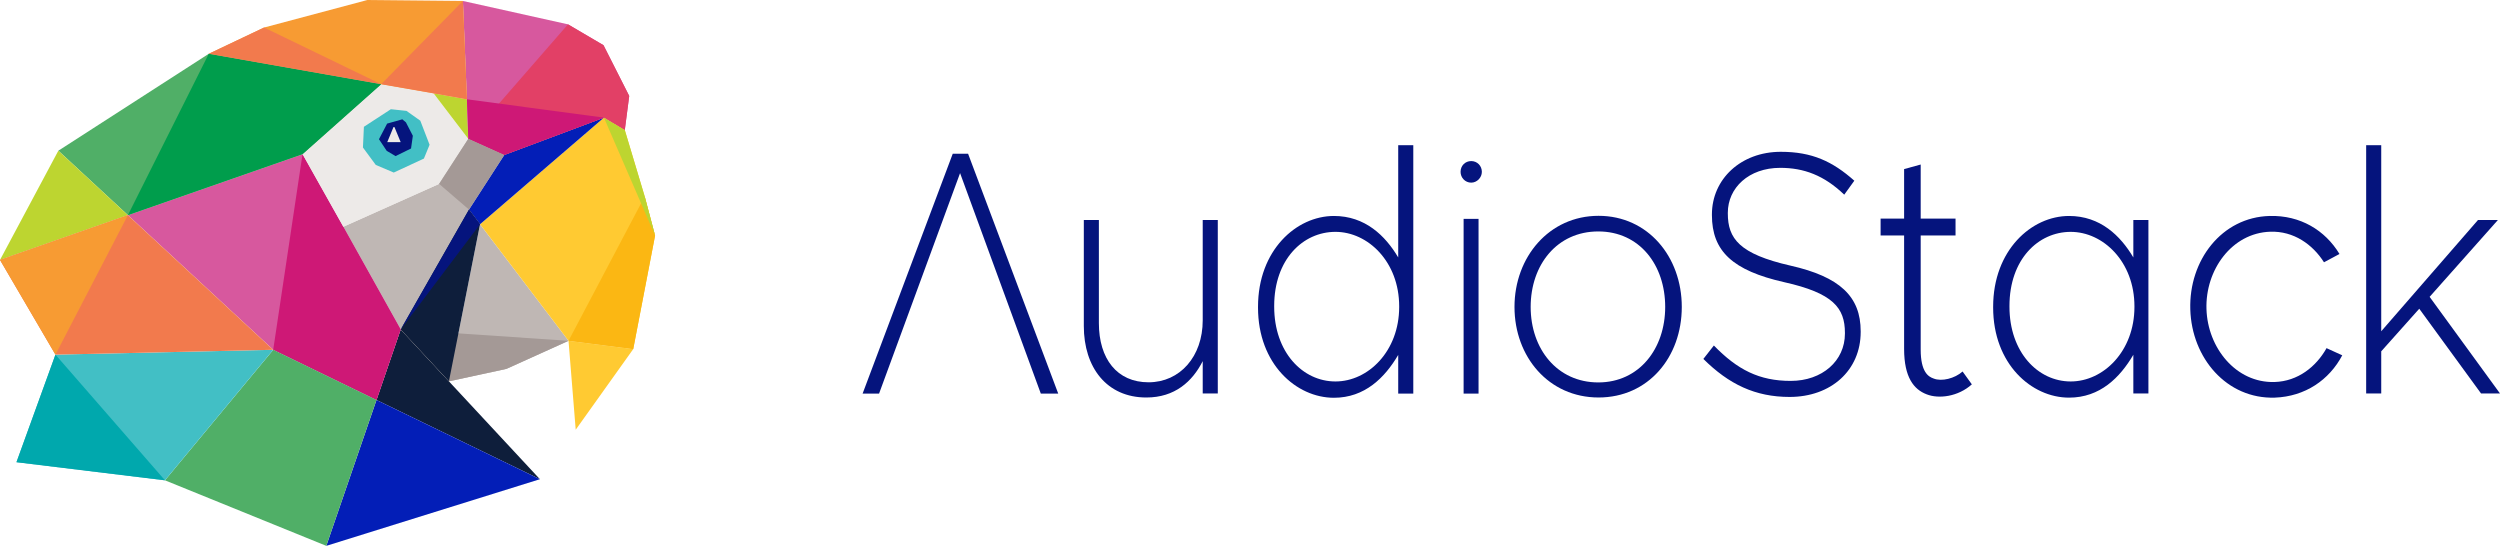 <svg width="241" height="53" viewBox="0 0 241 53" fill="none" xmlns="http://www.w3.org/2000/svg">
<g clip-path="url(#clip0_908_594)">
<path fill-rule="evenodd" clip-rule="evenodd" d="M33.094 21.858L29.162 14.861L36.746 8.117L41.797 8.996L45.143 13.381L42.33 17.726L33.094 21.858Z" fill="#EDEAE8"/>
<path fill-rule="evenodd" clip-rule="evenodd" d="M38.625 31.761L33.094 21.858L42.33 17.726L45.143 13.381L48.608 14.941L45.209 20.205L38.625 31.761Z" fill="#BFB7B4"/>
<path fill-rule="evenodd" clip-rule="evenodd" d="M45.142 13.382L45.009 9.57L41.797 8.997L45.142 13.382Z" fill="#BDD530"/>
<path fill-rule="evenodd" clip-rule="evenodd" d="M52.047 46.196L36.293 38.559L38.625 31.761L52.047 46.196Z" fill="#0E1E3B"/>
<path fill-rule="evenodd" clip-rule="evenodd" d="M45.009 9.57L44.623 0.093L54.752 2.346L58.178 4.358L60.657 9.25L60.23 12.542L58.218 11.342L48.608 14.941L45.143 13.381L45.009 9.57Z" fill="#D7589E"/>
<path fill-rule="evenodd" clip-rule="evenodd" d="M43.277 36.76L48.821 35.56L54.806 32.854L46.275 21.619L43.277 36.76Z" fill="#BFB7B4"/>
<path fill-rule="evenodd" clip-rule="evenodd" d="M55.498 41.424L54.805 32.854L61.043 33.654L55.498 41.424Z" fill="#FFCA32"/>
<path fill-rule="evenodd" clip-rule="evenodd" d="M60.23 12.541L62.149 18.939L63.149 22.711L61.043 33.653L54.805 32.853L46.275 21.618L58.217 11.342L60.23 12.541Z" fill="#FFCA32"/>
<path fill-rule="evenodd" clip-rule="evenodd" d="M48.608 14.94L45.209 20.205L46.276 21.618L58.218 11.342L48.608 14.94Z" fill="#031EB7"/>
<path fill-rule="evenodd" clip-rule="evenodd" d="M12.329 20.739L26.337 33.72L36.293 38.558L38.625 31.761L33.094 21.858L29.162 14.861L12.329 20.739Z" fill="#D7589E"/>
<path fill-rule="evenodd" clip-rule="evenodd" d="M26.337 33.72L36.293 38.558L38.625 31.761L33.094 21.858L29.162 14.861L26.337 33.72Z" fill="#CE1876"/>
<path fill-rule="evenodd" clip-rule="evenodd" d="M41.797 8.997L45.009 9.57L44.623 0.093L35.413 0L25.457 2.652L20.125 5.185L36.746 8.117L41.797 8.997Z" fill="#F79B33"/>
<path fill-rule="evenodd" clip-rule="evenodd" d="M20.126 5.185L5.625 14.528L12.329 20.739L29.162 14.861L36.746 8.117L20.126 5.185Z" fill="#50AF67"/>
<path fill-rule="evenodd" clip-rule="evenodd" d="M12.329 20.739L0 25.057L5.624 14.528L12.329 20.739Z" fill="#BDD530"/>
<path fill-rule="evenodd" clip-rule="evenodd" d="M31.455 52.62L52.047 46.196L36.293 38.559L31.455 52.62Z" fill="#031EB7"/>
<path fill-rule="evenodd" clip-rule="evenodd" d="M36.293 38.558L26.337 33.72L15.901 46.302L31.455 52.62L36.293 38.558Z" fill="#50AF67"/>
<path fill-rule="evenodd" clip-rule="evenodd" d="M15.901 46.302L26.337 33.72L5.345 34.187L1.586 44.556L15.901 46.302Z" fill="#42BFC5"/>
<path fill-rule="evenodd" clip-rule="evenodd" d="M5.345 34.187L0 25.057L12.329 20.739L26.337 33.72L5.345 34.187Z" fill="#F27A4D"/>
<path d="M37.959 16.634L36.226 15.9L34.987 14.221L35.08 12.222L37.679 10.529L39.185 10.689L40.518 11.636L41.411 13.955L40.864 15.287L37.959 16.634Z" fill="#42BFC5"/>
<path fill-rule="evenodd" clip-rule="evenodd" d="M15.901 46.302L1.586 44.556L5.345 34.187L15.901 46.302Z" fill="#00A8AD"/>
<path fill-rule="evenodd" clip-rule="evenodd" d="M12.329 20.739L0 25.057L5.345 34.187L12.329 20.739Z" fill="#F79B33"/>
<path fill-rule="evenodd" clip-rule="evenodd" d="M12.329 20.739L29.162 14.861L36.746 8.117L20.126 5.185L12.329 20.739Z" fill="#009D4C"/>
<path fill-rule="evenodd" clip-rule="evenodd" d="M36.746 8.117L20.125 5.185L25.457 2.653L36.746 8.117Z" fill="#F27A4D"/>
<path fill-rule="evenodd" clip-rule="evenodd" d="M44.623 0.093L45.009 9.57L41.797 8.996L36.746 8.117L44.623 0.093Z" fill="#F27A4D"/>
<path fill-rule="evenodd" clip-rule="evenodd" d="M54.752 2.346L58.178 4.358L60.657 9.25L60.23 12.542L58.218 11.342L48.608 14.941L45.143 13.381L54.752 2.346Z" fill="#E24066"/>
<path fill-rule="evenodd" clip-rule="evenodd" d="M58.218 11.342L48.608 14.941L45.143 13.382L45.009 9.57L58.218 11.342Z" fill="#CE1876"/>
<path fill-rule="evenodd" clip-rule="evenodd" d="M54.805 32.854L48.821 35.56L43.276 36.759L38.625 31.761L54.805 32.854Z" fill="#A49996"/>
<path fill-rule="evenodd" clip-rule="evenodd" d="M38.625 31.761L45.209 20.206L46.275 21.618L43.276 36.759L38.625 31.761Z" fill="#0E1E3B"/>
<path d="M46.275 21.618L45.209 20.206L38.625 31.761L46.275 21.618Z" fill="#05147D"/>
<path fill-rule="evenodd" clip-rule="evenodd" d="M62.149 18.939L63.149 22.711L61.043 33.654L54.805 32.854L62.149 18.939Z" fill="#FBB713"/>
<path fill-rule="evenodd" clip-rule="evenodd" d="M63.149 22.711L62.149 18.939L60.23 12.541L58.218 11.342L63.149 22.711Z" fill="#BDD530"/>
<path fill-rule="evenodd" clip-rule="evenodd" d="M42.33 17.726L33.094 21.858L29.162 14.861L42.33 17.726Z" fill="#EDEAE8"/>
<path fill-rule="evenodd" clip-rule="evenodd" d="M45.209 20.205L48.608 14.941L45.143 13.381L42.33 17.726L45.209 20.205Z" fill="#A49996"/>
<path d="M39.145 11.809L38.785 11.502L37.319 11.915L36.533 13.421L37.279 14.541L38.132 15.047L39.625 14.314L39.798 13.088L39.145 11.822V11.809Z" fill="#05147D"/>
<path d="M38.519 13.701H37.426H37.332L37.932 12.248H38.025L38.625 13.701H38.519Z" fill="#EDEAE8"/>
<path d="M92.551 16.687L84.741 37.946H83.154L91.844 14.821H93.324L102.014 37.946H100.335L92.551 16.687Z" fill="#05147D"/>
<path d="M104.48 31.442V21.206H105.932V31.148C105.932 34.587 107.678 36.853 110.717 36.853C113.756 36.853 115.942 34.361 115.942 30.882V21.206H117.395V37.932H115.942V34.814C114.942 36.786 113.25 38.319 110.504 38.319C106.692 38.319 104.48 35.427 104.48 31.428V31.442Z" fill="#05147D"/>
<path d="M121.273 29.642V29.575C121.273 24.124 124.965 20.819 128.59 20.819C131.602 20.819 133.548 22.725 134.788 24.817V13.995H136.241V37.945H134.788V34.214C133.495 36.413 131.562 38.345 128.59 38.345C124.965 38.345 121.273 35.093 121.273 29.655V29.642ZM134.881 29.602V29.535C134.881 25.23 131.869 22.351 128.737 22.351C125.605 22.351 122.832 25.004 122.832 29.495V29.562C122.832 33.96 125.578 36.773 128.737 36.773C131.896 36.773 134.881 33.854 134.881 29.589V29.602Z" fill="#05147D"/>
<path d="M142.851 16.567C142.851 17.127 142.372 17.607 141.825 17.607C141.239 17.607 140.799 17.127 140.799 16.567C140.799 15.967 141.252 15.527 141.825 15.527C142.398 15.527 142.851 15.98 142.851 16.567ZM141.092 21.099H142.532V37.945H141.092V21.099Z" fill="#05147D"/>
<path d="M162.124 29.588C162.124 34.427 158.899 38.318 154.1 38.318C149.302 38.318 145.997 34.4 145.997 29.588C145.997 24.777 149.342 20.805 154.1 20.805C158.859 20.805 162.124 24.75 162.124 29.588ZM160.525 29.588C160.525 25.55 158.059 22.311 154.074 22.311C150.089 22.311 147.556 25.537 147.556 29.588C147.556 33.64 150.115 36.866 154.074 36.866C158.032 36.866 160.525 33.6 160.525 29.588Z" fill="#05147D"/>
<path d="M164.216 34.587L165.216 33.307C167.482 35.639 169.588 36.719 172.626 36.719C175.665 36.719 177.851 34.786 177.851 32.161V32.094C177.851 29.669 176.705 28.256 172 27.203C167.042 26.083 165.029 24.217 165.029 20.739V20.672C165.029 17.26 167.828 14.634 171.667 14.634C174.679 14.634 176.652 15.554 178.757 17.42L177.784 18.766C175.839 16.9 173.893 16.18 171.613 16.18C168.575 16.18 166.562 18.113 166.562 20.512V20.579C166.562 23.004 167.682 24.484 172.586 25.603C177.371 26.683 179.37 28.589 179.37 31.934V32.001C179.37 35.706 176.505 38.265 172.52 38.265C169.214 38.265 166.669 37.052 164.19 34.587H164.216Z" fill="#05147D"/>
<path d="M190.086 37.052C188.767 38.238 186.901 38.478 185.728 38.012C184.502 37.545 183.556 36.386 183.556 33.64V22.698H181.29V21.072H183.556V16.3L185.155 15.86V21.072H188.514V22.698H185.155V33.707C185.155 35.853 185.888 36.319 186.408 36.492C187.168 36.799 188.434 36.492 189.194 35.813L190.086 37.052Z" fill="#05147D"/>
<path d="M192.139 29.642V29.576C192.139 24.124 195.831 20.819 199.456 20.819C202.468 20.819 204.414 22.725 205.654 24.817V21.205H207.107V37.932H205.654V34.2C204.361 36.4 202.442 38.332 199.456 38.332C195.831 38.332 192.139 35.08 192.139 29.642ZM205.76 29.602V29.535C205.76 25.23 202.748 22.352 199.616 22.352C196.484 22.352 193.712 25.004 193.712 29.495V29.562C193.712 33.96 196.457 36.773 199.616 36.773C202.775 36.773 205.76 33.854 205.76 29.589V29.602Z" fill="#05147D"/>
<path d="M224.247 33.547L225.793 34.253C224.54 36.626 222.221 38.225 219.289 38.332C214.664 38.478 211.278 34.52 211.145 29.828C210.998 25.097 214.171 20.939 218.795 20.819C221.741 20.739 224.14 22.191 225.526 24.484L224.033 25.284C222.94 23.564 221.114 22.258 218.849 22.338C215.143 22.458 212.584 26.03 212.704 29.788C212.811 33.52 215.543 36.932 219.262 36.826C221.528 36.759 223.274 35.346 224.273 33.574" fill="#05147D"/>
<path d="M228.098 13.995H229.551V31.934L238.881 21.205H240.8L234.216 28.616L241 37.932H239.174L233.216 29.762L229.551 33.867V37.932H228.098V13.995Z" fill="#05147D"/>
</g>
<defs>
<clipPath id="clip0_908_594">
<rect width="241" height="52.62" fill="white"/>
</clipPath>
</defs>
</svg>
